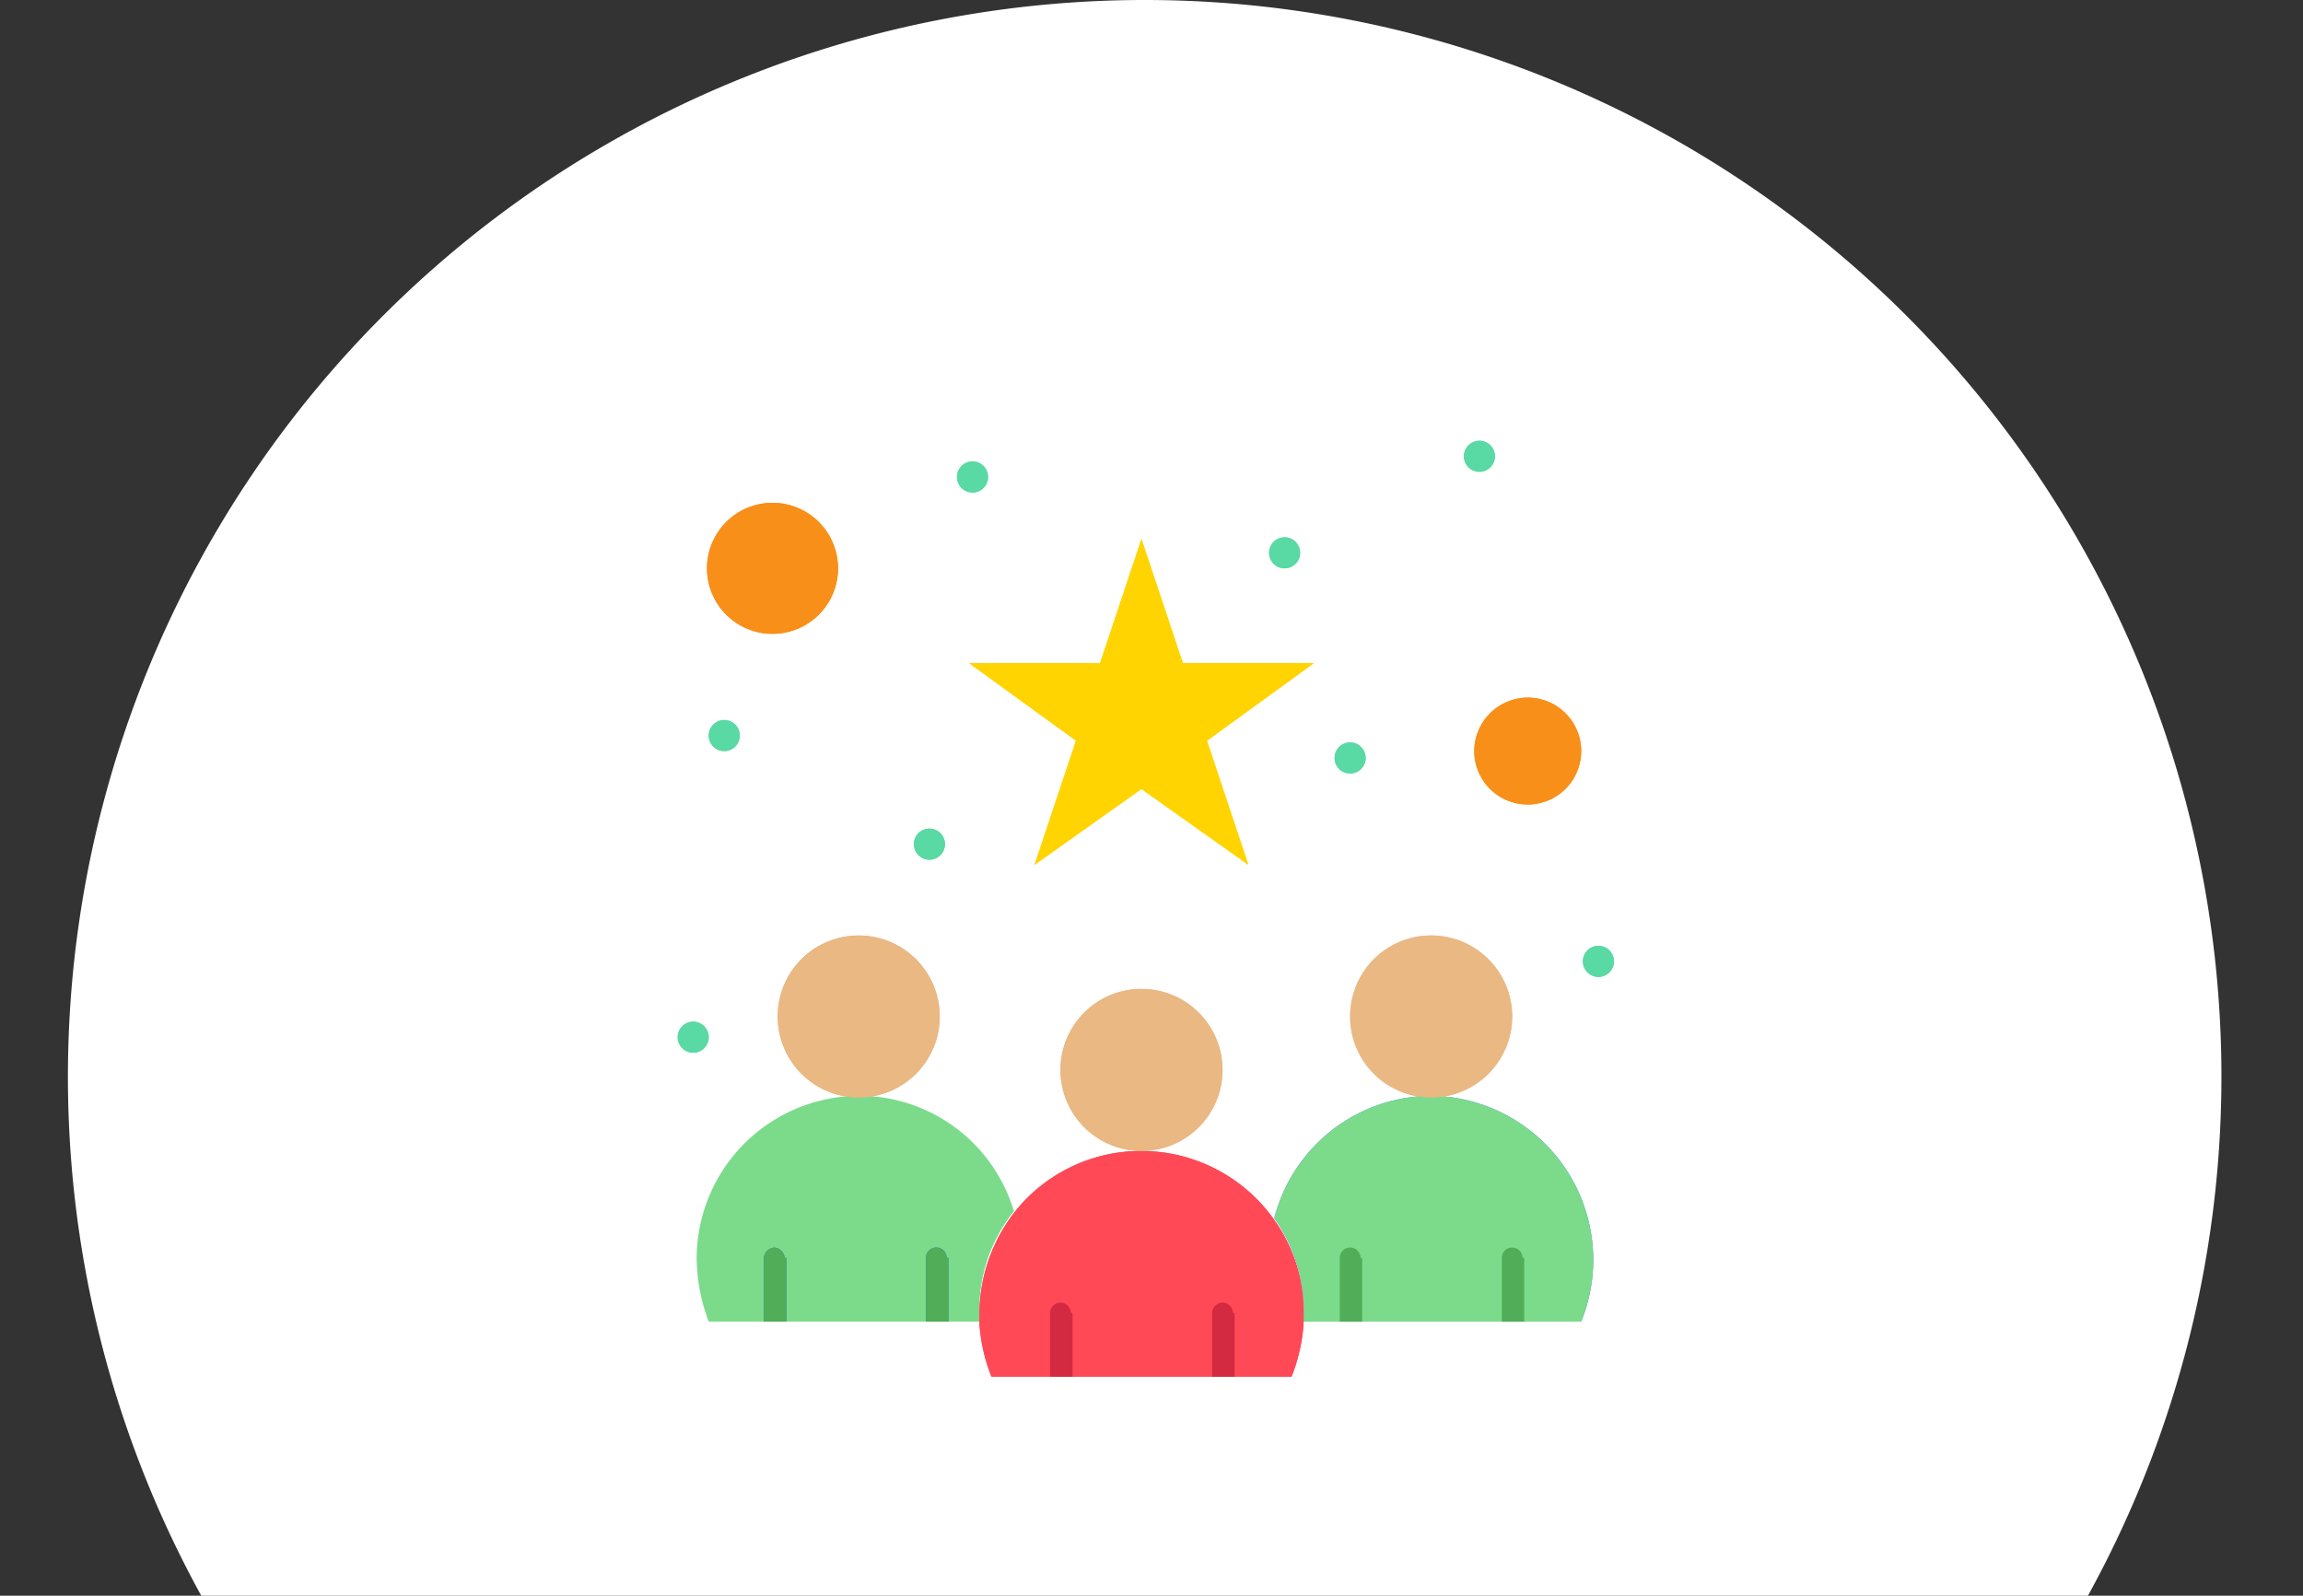 <svg xmlns="http://www.w3.org/2000/svg" xmlns:xlink="http://www.w3.org/1999/xlink" width="134.667" height="93.333" viewBox="0 0 134.667 93.333">
  <rect x="0" y="0" width="134.667" height="93.333" fill="#333333" stroke="none"/>
  <defs>
    <clipPath id="clip-path">
      <rect id="Rectangle_53" data-name="Rectangle 53" width="134.667" height="93.333" transform="translate(34 0)" fill="none"/>
    </clipPath>
    <clipPath id="clip-path-2">
      <rect id="Rectangle_51" data-name="Rectangle 51" width="54.746" height="54.747" transform="translate(0 0)" fill="none"/>
    </clipPath>
  </defs>
  <g id="Group_46" data-name="Group 46" transform="translate(-34 0)" clip-path="url(#clip-path)">
    <g id="Group_59" data-name="Group 59">
      <path id="Path_121" data-name="Path 121" d="M100.935,0A62.981,62.981,0,0,0,45.768,93.333H156.092A62.968,62.968,0,0,0,100.935,0" fill="#fff"/>
      <g id="Group_58" data-name="Group 58" transform="translate(73.627 25.782)">
        <g id="Group_32" data-name="Group 32" clip-path="url(#clip-path-2)">
          <path id="Path_74" data-name="Path 74" d="M44.06,38.312A9.595,9.595,0,0,1,52.831,51.52H36.6v-.606a9.208,9.208,0,0,0-1.714-5.444,9.526,9.526,0,0,1,9.175-7.158" fill="#4a78ff"/>
          <path id="Path_75" data-name="Path 75" d="M10.587,38.312a9.436,9.436,0,0,1,9.073,6.755,9.15,9.15,0,0,0-2.016,5.847v.606H1.816a10.672,10.672,0,0,1-.706-3.731,9.531,9.531,0,0,1,9.477-9.477" fill="#7bdb8a"/>
          <path id="Path_76" data-name="Path 76" d="M27.121,41.539a9.5,9.5,0,0,1,7.764,4.033A9.211,9.211,0,0,1,36.6,51.017v.6a10.129,10.129,0,0,1-.707,3.126H18.35a10.157,10.157,0,0,1-.707-3.126v-.6a9.754,9.754,0,0,1,2.017-5.848,9.413,9.413,0,0,1,7.461-3.63" fill="#ff4957"/>
          <path id="Path_77" data-name="Path 77" d="M44.06,28.936a4.738,4.738,0,1,1-4.739,4.739,4.733,4.733,0,0,1,4.739-4.739" fill="#eab883"/>
          <path id="Path_78" data-name="Path 78" d="M27.121,32.061A4.738,4.738,0,1,1,22.383,36.8a4.734,4.734,0,0,1,4.738-4.739" fill="#eab883"/>
          <path id="Path_79" data-name="Path 79" d="M10.587,28.936a4.738,4.738,0,1,1-4.739,4.739,4.733,4.733,0,0,1,4.739-4.739" fill="#eab883"/>
          <path id="Path_80" data-name="Path 80" d="M49.705,15.022a3.126,3.126,0,1,1-3.125,3.127,3.142,3.142,0,0,1,3.125-3.127" fill="#f88f19"/>
          <path id="Path_81" data-name="Path 81" d="M5.545,3.629A3.831,3.831,0,1,1,1.714,7.46,3.832,3.832,0,0,1,5.545,3.629" fill="#f88f19"/>
          <path id="Path_82" data-name="Path 82" d="M37.2,13.006l-6.251,4.537,2.42,7.259-6.251-4.436L20.87,24.8l2.42-7.259-6.251-4.537H24.7l2.42-7.259,2.42,7.259Z" fill="#ffd400"/>
          <path id="Path_83" data-name="Path 83" d="M53.839,29.541a.908.908,0,1,1-.907.908.907.907,0,0,1,.907-.908" fill="#59d9a4"/>
          <path id="Path_84" data-name="Path 84" d="M46.883,0a.907.907,0,1,1-.908.907A.907.907,0,0,1,46.883,0" fill="#59d9a4"/>
          <path id="Path_85" data-name="Path 85" d="M39.32,17.644a.908.908,0,1,1-.907.908.907.907,0,0,1,.907-.908" fill="#59d9a4"/>
          <path id="Path_86" data-name="Path 86" d="M35.489,5.646a.907.907,0,1,1-.907.907.907.907,0,0,1,.907-.907" fill="#59d9a4"/>
          <path id="Path_87" data-name="Path 87" d="M17.24,1.209a.908.908,0,1,1-.907.908.907.907,0,0,1,.907-.908" fill="#59d9a4"/>
          <path id="Path_88" data-name="Path 88" d="M14.721,22.685a.908.908,0,1,1-.908.908.908.908,0,0,1,.908-.908" fill="#59d9a4"/>
          <path id="Path_89" data-name="Path 89" d="M2.723,16.333a.908.908,0,1,1-.907.907.907.907,0,0,1,.907-.907" fill="#59d9a4"/>
          <path id="Path_90" data-name="Path 90" d="M.907,33.977A.907.907,0,1,1,0,34.884a.908.908,0,0,1,.907-.907" fill="#59d9a4"/>
          <path id="Path_91" data-name="Path 91" d="M39.926,47.79a.6.6,0,1,0-1.21,0v3.73h1.311V47.79Z" fill="#2663f0"/>
          <path id="Path_92" data-name="Path 92" d="M49.4,47.79a.6.6,0,1,0-1.21,0v3.73H49.5V47.79Z" fill="#2663f0"/>
          <path id="Path_93" data-name="Path 93" d="M6.251,47.79a.65.65,0,0,0-.6-.6.651.651,0,0,0-.606.6v3.73H6.352V47.79Z" fill="#2663f0"/>
          <path id="Path_94" data-name="Path 94" d="M15.729,47.79a.605.605,0,1,0-1.21,0v3.73H15.83V47.79Z" fill="#2663f0"/>
          <path id="Path_95" data-name="Path 95" d="M22.987,51.016a.6.6,0,0,0-1.21,0v3.73h1.312v-3.73Z" fill="#d32941"/>
          <path id="Path_96" data-name="Path 96" d="M32.465,51.016a.605.605,0,0,0-1.21,0v3.73h1.311v-3.73Z" fill="#d32941"/>
          <path id="Path_97" data-name="Path 97" d="M44.06,38.312A9.595,9.595,0,0,1,52.831,51.52H36.6v-.606a9.208,9.208,0,0,0-1.714-5.444,9.526,9.526,0,0,1,9.175-7.158" fill="#7bdb8a"/>
          <path id="Path_98" data-name="Path 98" d="M27.121,41.539a9.5,9.5,0,0,1,7.764,4.033A9.211,9.211,0,0,1,36.6,51.017v.6a10.129,10.129,0,0,1-.707,3.126H18.35a10.157,10.157,0,0,1-.707-3.126v-.6a9.754,9.754,0,0,1,2.017-5.848,9.413,9.413,0,0,1,7.461-3.63" fill="#ff4957"/>
          <path id="Path_99" data-name="Path 99" d="M44.06,28.936a4.738,4.738,0,1,1-4.739,4.739,4.733,4.733,0,0,1,4.739-4.739" fill="#eab883"/>
          <path id="Path_100" data-name="Path 100" d="M27.121,32.061A4.738,4.738,0,1,1,22.383,36.8a4.734,4.734,0,0,1,4.738-4.739" fill="#eab883"/>
          <path id="Path_101" data-name="Path 101" d="M10.587,28.936a4.738,4.738,0,1,1-4.739,4.739,4.733,4.733,0,0,1,4.739-4.739" fill="#eab883"/>
          <path id="Path_102" data-name="Path 102" d="M49.705,15.022a3.126,3.126,0,1,1-3.125,3.127,3.142,3.142,0,0,1,3.125-3.127" fill="#f88f19"/>
          <path id="Path_103" data-name="Path 103" d="M5.545,3.629A3.831,3.831,0,1,1,1.714,7.46,3.832,3.832,0,0,1,5.545,3.629" fill="#f88f19"/>
          <path id="Path_104" data-name="Path 104" d="M37.2,13.006l-6.251,4.537,2.42,7.259-6.251-4.436L20.87,24.8l2.42-7.259-6.251-4.537H24.7l2.42-7.259,2.42,7.259Z" fill="#ffd400"/>
          <path id="Path_105" data-name="Path 105" d="M53.839,29.541a.908.908,0,1,1-.907.908.907.907,0,0,1,.907-.908" fill="#59d9a4"/>
          <path id="Path_106" data-name="Path 106" d="M46.883,0a.907.907,0,1,1-.908.907A.907.907,0,0,1,46.883,0" fill="#59d9a4"/>
          <path id="Path_107" data-name="Path 107" d="M39.32,17.644a.908.908,0,1,1-.907.908.907.907,0,0,1,.907-.908" fill="#59d9a4"/>
          <path id="Path_108" data-name="Path 108" d="M35.489,5.646a.907.907,0,1,1-.907.907.907.907,0,0,1,.907-.907" fill="#59d9a4"/>
          <path id="Path_109" data-name="Path 109" d="M17.24,1.209a.908.908,0,1,1-.907.908.907.907,0,0,1,.907-.908" fill="#59d9a4"/>
          <path id="Path_110" data-name="Path 110" d="M14.721,22.685a.908.908,0,1,1-.908.908.908.908,0,0,1,.908-.908" fill="#59d9a4"/>
          <path id="Path_111" data-name="Path 111" d="M2.723,16.333a.908.908,0,1,1-.907.907.907.907,0,0,1,.907-.907" fill="#59d9a4"/>
          <path id="Path_112" data-name="Path 112" d="M.907,33.977A.907.907,0,1,1,0,34.884a.908.908,0,0,1,.907-.907" fill="#59d9a4"/>
          <path id="Path_113" data-name="Path 113" d="M39.926,47.79a.6.6,0,1,0-1.21,0v3.73h1.311V47.79Z" fill="#51ad57"/>
          <path id="Path_114" data-name="Path 114" d="M49.4,47.79a.6.6,0,1,0-1.21,0v3.73H49.5V47.79Z" fill="#51ad57"/>
          <path id="Path_115" data-name="Path 115" d="M6.251,47.79a.65.65,0,0,0-.6-.6.651.651,0,0,0-.606.6v3.73H6.352V47.79Z" fill="#51ad57"/>
          <path id="Path_116" data-name="Path 116" d="M15.729,47.79a.605.605,0,1,0-1.21,0v3.73H15.83V47.79Z" fill="#51ad57"/>
          <path id="Path_117" data-name="Path 117" d="M22.987,51.016a.6.6,0,0,0-1.21,0v3.73h1.312v-3.73Z" fill="#d32941"/>
          <path id="Path_118" data-name="Path 118" d="M32.465,51.016a.605.605,0,0,0-1.21,0v3.73h1.311v-3.73Z" fill="#d32941"/>
        </g>
      </g>
    </g>
  </g>
</svg>

